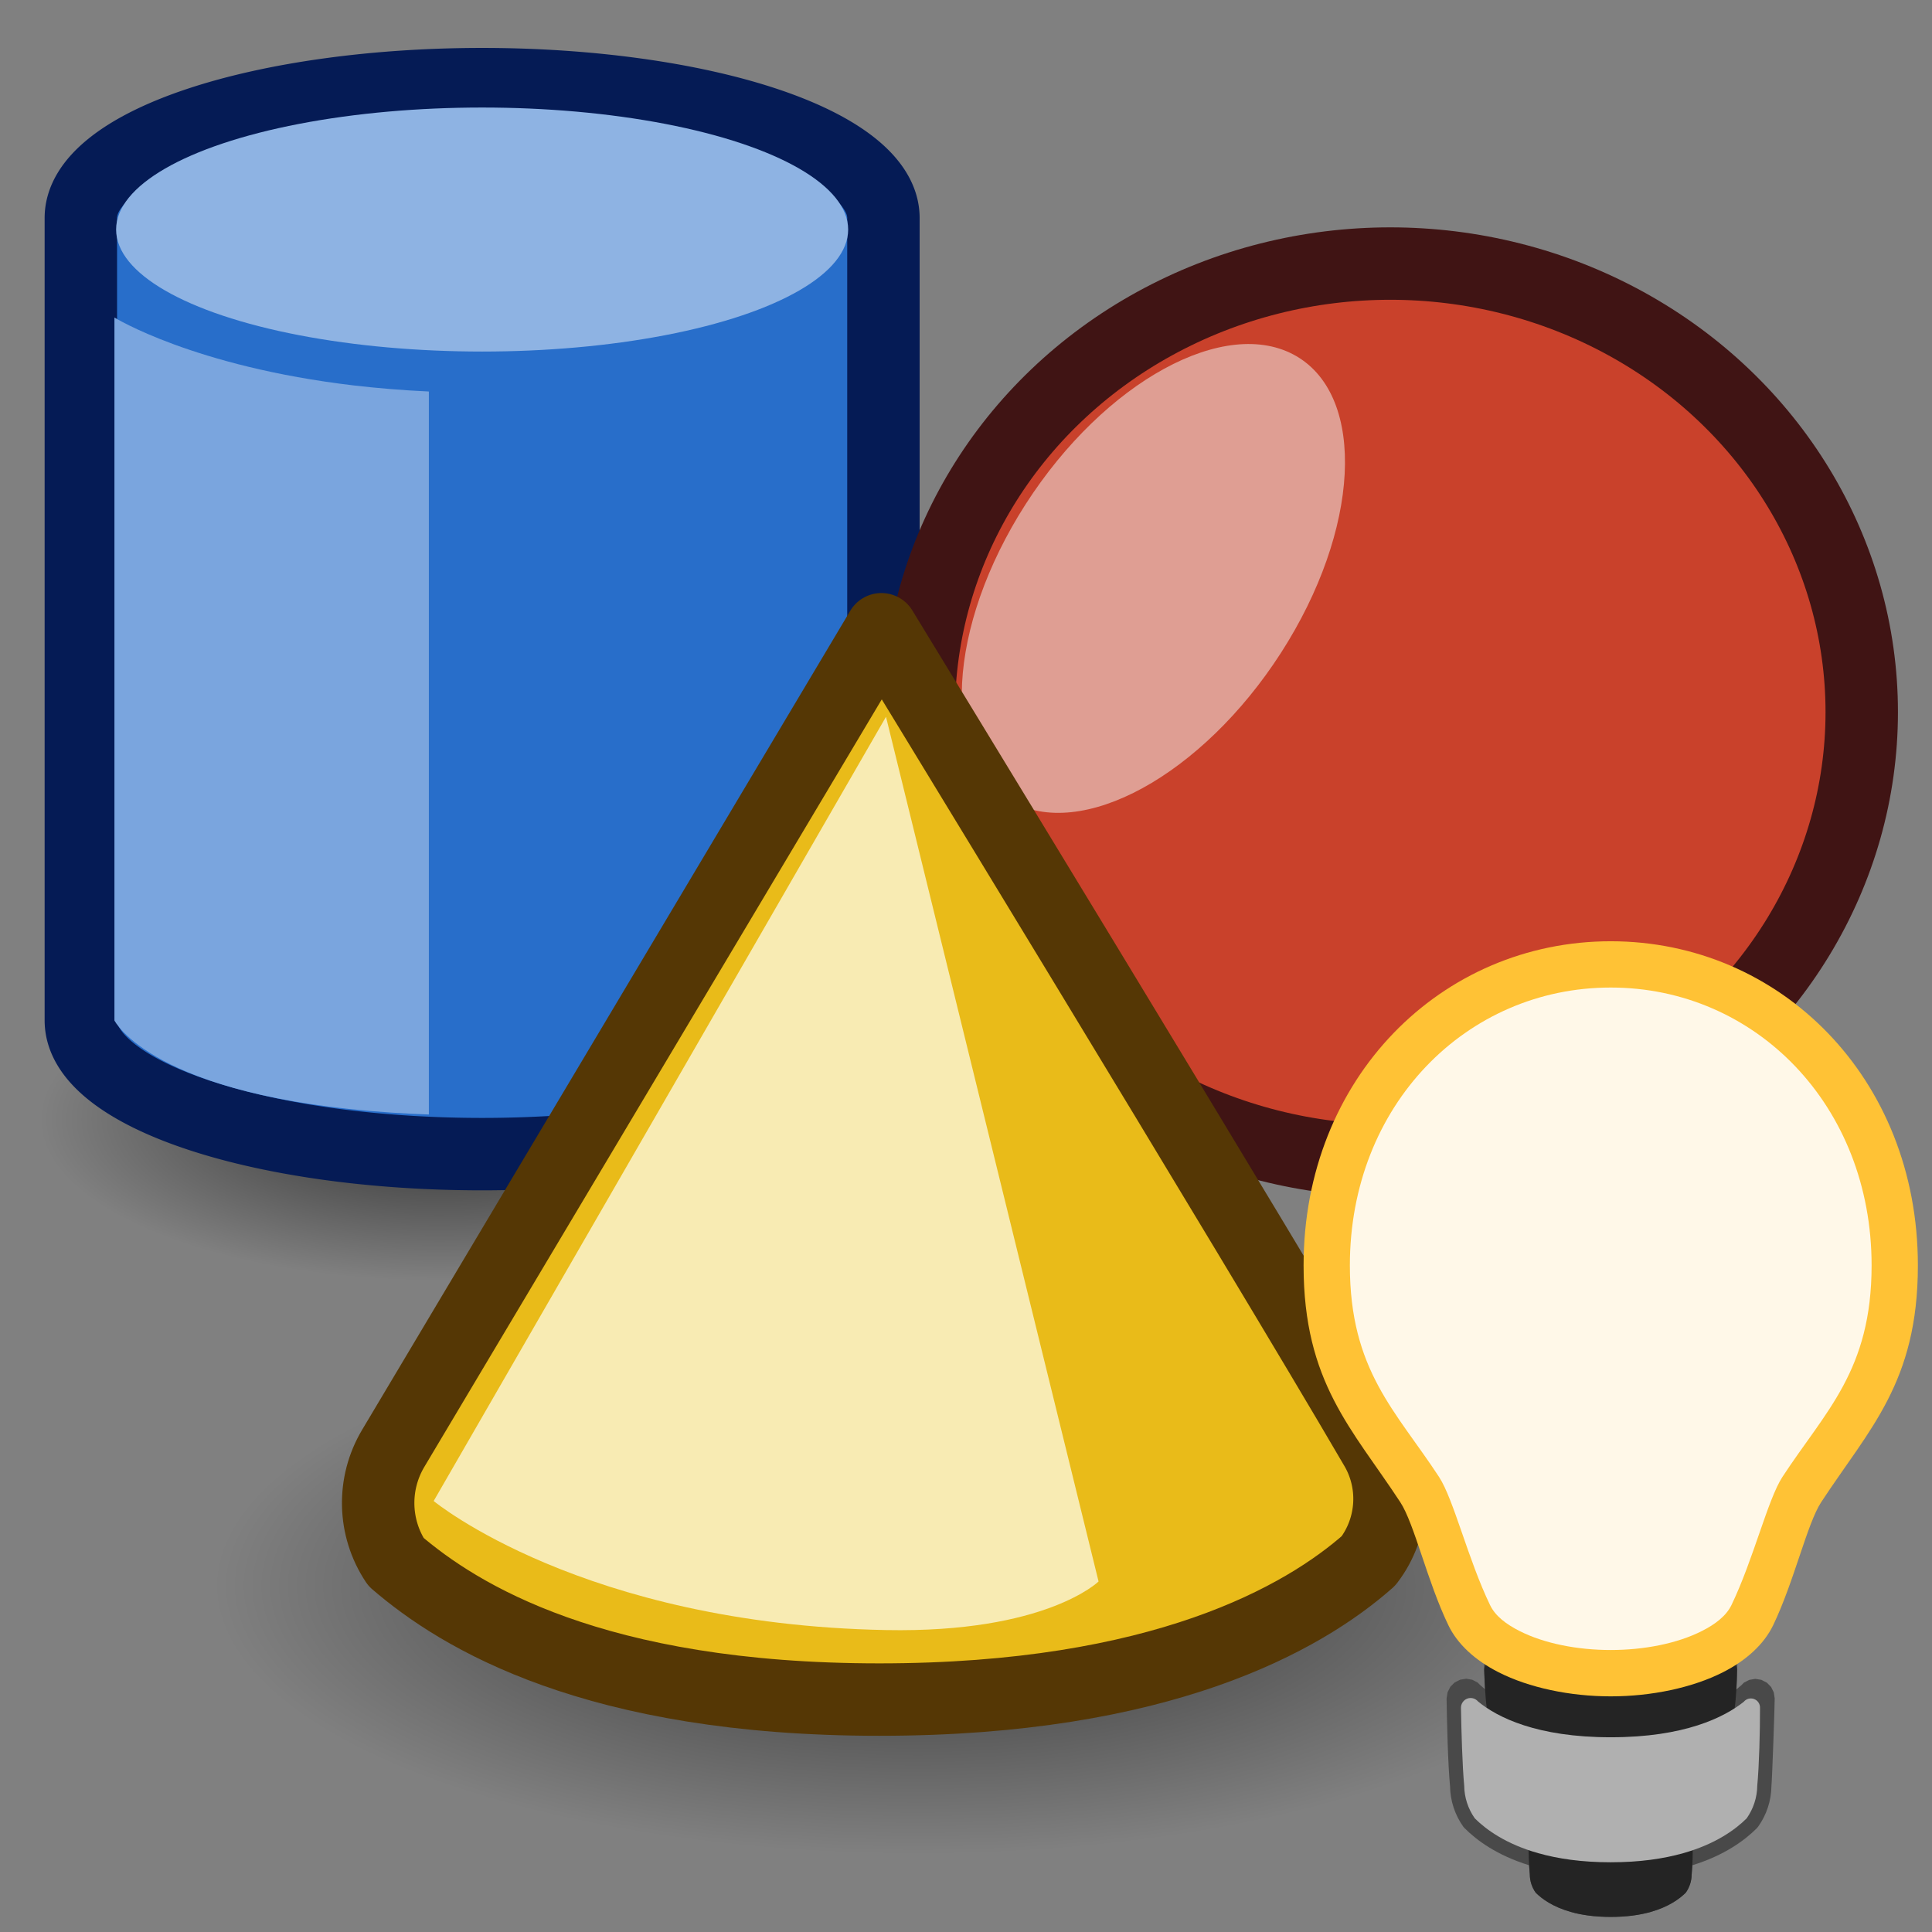 <?xml version="1.0" encoding="UTF-8" standalone="no"?>
<svg
   width="16"
   height="16"
   viewBox="0 0 16 16"
   version="1.1"
   xml:space="preserve"
   style="clip-rule:evenodd;fill-rule:evenodd;stroke-linejoin:round;stroke-miterlimit:2"
   id="svg5"
   sodipodi:docname="geometrylight.svg"
   inkscape:version="1.4 (e7c3feb, 2024-10-09)"
   xmlns:inkscape="http://www.inkscape.org/namespaces/inkscape"
   xmlns:sodipodi="http://sodipodi.sourceforge.net/DTD/sodipodi-0.dtd"
   xmlns:xlink="http://www.w3.org/1999/xlink"
   xmlns="http://www.w3.org/2000/svg"
   xmlns:svg="http://www.w3.org/2000/svg"><rect x="0" y="0" width="16" height="16" fill="#808080" stroke="none"/><defs
   id="defs5"><radialGradient
     inkscape:collect="always"
     xlink:href="#linearGradient110213"
     id="radialGradient110215"
     cx="24.054"
     cy="42.967"
     fx="24.054"
     fy="42.967"
     r="25.038"
     gradientTransform="matrix(0.236,0,0,0.09,1.925,9.267)"
     gradientUnits="userSpaceOnUse" /><linearGradient
     inkscape:collect="always"
     id="linearGradient110213"><stop
       style="stop-color:#000000;stop-opacity:0.624;"
       offset="0"
       id="stop110209" /><stop
       style="stop-color:#000000;stop-opacity:0;"
       offset="0.985"
       id="stop110211" /></linearGradient><radialGradient
     inkscape:collect="always"
     xlink:href="#linearGradient110213"
     id="radialGradient110215-3"
     cx="24.054"
     cy="42.967"
     fx="24.054"
     fy="42.967"
     r="25.038"
     gradientTransform="matrix(0.134,0,0,0.054,0.414,6.952)"
     gradientUnits="userSpaceOnUse" /></defs><sodipodi:namedview
   id="namedview5"
   pagecolor="#ffffff"
   bordercolor="#000000"
   borderopacity="0.25"
   inkscape:showpageshadow="2"
   inkscape:pageopacity="0.0"
   inkscape:pagecheckerboard="0"
   inkscape:deskcolor="#d1d1d1"
   inkscape:zoom="25.588427"
   inkscape:cx="10.629805"
   inkscape:cy="5.5884639"
   inkscape:window-width="2560"
   inkscape:window-height="1367"
   inkscape:window-x="0"
   inkscape:window-y="42"
   inkscape:window-maximized="1"
   inkscape:current-layer="Cylinder" />
    <ellipse
   style="clip-rule:evenodd;fill:url(#radialGradient110215);fill-opacity:1;fill-rule:evenodd;stroke:none;stroke-width:0.668;stroke-linecap:round;stroke-linejoin:round;stroke-miterlimit:1.5;stroke-dasharray:none;stroke-opacity:1;stop-color:#000000"
   id="path110207"
   cx="7.609"
   cy="13.123"
   rx="6.328"
   ry="2.471" /><ellipse
   style="clip-rule:evenodd;fill:url(#radialGradient110215-3);fill-opacity:1;fill-rule:evenodd;stroke:none;stroke-width:0.389;stroke-linecap:round;stroke-linejoin:round;stroke-miterlimit:1.5;stroke-dasharray:none;stroke-opacity:1;stop-color:#000000"
   id="path110207-2"
   cx="3.63"
   cy="9.271"
   rx="3.58"
   ry="1.486" /><g
   id="SOPGeometry"
   transform="matrix(0.927,0,0,0.927,0.486,0.516)">
        <g
   id="Cylinder"
   transform="translate(0.061,-0.061)">
            <path
   id="path1-7"
   style="clip-rule:evenodd;fill:#286eca;fill-rule:evenodd;stroke:#051b55;stroke-width:0.647;stroke-linejoin:round;stroke-miterlimit:2;stroke-dasharray:none;stroke-opacity:1;paint-order:stroke fill markers"
   d="M 3.722,0.256 A 3.586,1.195 0 0 0 0.137,1.45 V 8.621 c 0,0.66 1.606,1.194 3.585,1.194 1.979,0 3.585,-0.534 3.585,-1.194 V 1.45 A 3.586,1.195 0 0 0 3.722,0.256 Z" />
            <path
   d="M 3.246,3.002 V 9.461 C 3.129,9.457 3.017,9.451 2.91,9.444 0.774,9.303 0.437,8.621 0.437,8.621 v -6.28 c 0,0 0.706,0.438 2.14,0.607 0.208,0.024 0.431,0.043 0.669,0.054 z"
   style="fill:#7aa5de"
   id="path2" />
            <ellipse
   cx="3.722"
   cy="1.555"
   rx="3.27"
   ry="1.09"
   style="fill:#8eb3e3;stroke-width:0.912"
   id="ellipse2" />
        </g>
        <g
   id="Sphere"
   transform="translate(0.061)">
            <ellipse
   cx="11.835"
   cy="5.805"
   rx="4.212"
   ry="4.007"
   style="fill:#c9412b;fill-opacity:1;stroke:#401414;stroke-width:0.647;stroke-dasharray:none;stroke-opacity:1;paint-order:stroke fill markers"
   id="ellipse3" />
            <path
   d="m 10.996,2.625 c 0.629,0.367 0.568,1.554 -0.137,2.65 C 10.154,6.371 9.071,6.963 8.442,6.597 7.812,6.231 7.874,5.043 8.578,3.947 9.283,2.851 10.366,2.259 10.996,2.625 Z"
   style="fill:#df9e93"
   id="path3" />
        </g>
        <g
   id="Cone"
   transform="translate(-0.372,-0.751)">
            <path
   d="m 7.722,5.816 c 0,0 -3.325,5.578 -4.361,7.317 -0.188,0.315 -0.179,0.709 0.024,1.015 0.566,0.487 1.77,1.23 4.319,1.23 2.52,0 3.788,-0.726 4.369,-1.239 0.229,-0.298 0.251,-0.707 0.055,-1.027 C 11.073,11.303 7.722,5.816 7.722,5.816 Z"
   style="fill:#e9bb19;fill-opacity:1;stroke:#553705;stroke-width:0.647;stroke-dasharray:none;stroke-opacity:1;paint-order:stroke fill markers"
   id="path4" />
            <path
   d="m 7.763,6.598 -4.041,7.006 c 0,0 1.331,1.101 4.041,1.153 1.429,0.027 1.899,-0.434 1.899,-0.434 z"
   style="fill:#f8ebb3;fill-opacity:1"
   id="path5"
   sodipodi:nodetypes="ccccc" />
        </g>
    </g>
<g
   id="primtype_light"
   transform="matrix(0.505,0,0,0.505,9.359,7.888)"
   style="clip-rule:evenodd;fill-rule:evenodd;stroke-linejoin:round;stroke-miterlimit:2">
        <g
   id="LightBase">
            <path
   d="M 6.544,14.969 C 6.012,14.804 5.683,14.558 5.489,14.364 5.479,14.355 5.471,14.345 5.463,14.335 5.326,14.142 5.251,13.912 5.247,13.675 5.211,13.295 5.196,12.603 5.19,12.234 l 0.016,-0.101 0.044,-0.089 0.07,-0.071 0.091,-0.047 0.101,-0.016 0.098,0.016 0.089,0.046 0.072,0.072 -0.026,-0.03 c 0.022,0.022 0.047,0.045 0.076,0.069 C 5.815,11.976 5.81,11.865 5.807,11.766 5.8,11.761 5.794,11.756 5.788,11.75 5.794,11.756 5.8,11.761 5.807,11.765 5.805,11.723 5.804,11.683 5.803,11.647 5.802,11.612 5.823,11.58 5.855,11.566 c 0.032,-0.014 0.07,-0.008 0.095,0.017 0.233,0.145 0.784,0.372 1.932,0.372 1.148,0 1.699,-0.227 1.933,-0.371 0.025,-0.024 0.062,-0.031 0.093,-0.017 0.032,0.014 0.052,0.046 0.051,0.08 -10e-4,0.037 -10e-4,0.078 -0.003,0.121 0.008,-0.005 0.015,-0.011 0.022,-0.018 -0.007,0.007 -0.014,0.013 -0.022,0.019 -0.003,0.099 -0.007,0.21 -0.013,0.317 0.03,-0.025 0.056,-0.049 0.08,-0.072 l -0.028,0.033 0.071,-0.073 0.088,-0.045 0.098,-0.017 0.1,0.016 0.091,0.047 0.069,0.07 0.044,0.089 c 0,0 0.014,0.096 0.015,0.099 -10e-4,0.162 -0.042,1.321 -0.054,1.445 -0.004,0.236 -0.08,0.465 -0.217,0.657 -0.007,0.01 -0.016,0.02 -0.025,0.029 -0.194,0.194 -0.523,0.44 -1.055,0.605 -0.003,0.057 -0.007,0.109 -0.011,0.153 -10e-4,0.106 -0.035,0.21 -0.096,0.296 -0.103,0.103 -0.282,0.233 -0.575,0.316 -0.175,0.05 -0.391,0.082 -0.656,0.082 -0.265,0 -0.481,-0.032 -0.656,-0.082 C 6.933,15.651 6.754,15.521 6.651,15.418 6.59,15.332 6.556,15.228 6.555,15.122 6.551,15.078 6.547,15.026 6.544,14.969 Z"
   style="fill:#494949"
   id="path940" />
            <path
   d="M 7.882,15.816 C 7.617,15.816 7.401,15.784 7.226,15.734 6.933,15.651 6.754,15.521 6.651,15.418 6.59,15.332 6.556,15.228 6.555,15.122 6.541,14.978 6.533,14.747 6.529,14.552 6.527,14.488 6.563,14.429 6.622,14.403 c 0.058,-0.026 0.126,-0.015 0.173,0.029 0.195,0.129 0.535,0.252 1.087,0.252 0.552,0 0.892,-0.123 1.094,-0.245 0.044,-0.041 0.108,-0.052 0.163,-0.027 0.054,0.024 0.089,0.08 0.087,0.14 0.005,0.195 -0.003,0.426 -0.017,0.57 -10e-4,0.106 -0.035,0.21 -0.096,0.296 -0.103,0.103 -0.282,0.233 -0.575,0.316 -0.175,0.05 -0.391,0.082 -0.656,0.082 z"
   style="fill:#242424"
   id="path942" />
            <path
   d="M 7.882,13.087 C 7.476,13.087 7.146,13.054 6.877,13.005 6.428,12.922 6.154,12.791 5.996,12.689 5.902,12.602 5.851,12.499 5.85,12.393 5.826,12.235 5.814,11.975 5.807,11.771 5.804,11.708 5.839,11.65 5.895,11.622 c 0.056,-0.027 0.123,-0.019 0.172,0.021 0.277,0.143 0.823,0.312 1.815,0.312 0.992,0 1.538,-0.169 1.819,-0.308 0.046,-0.04 0.112,-0.048 0.166,-0.021 0.055,0.027 0.089,0.084 0.086,0.145 -0.003,0.204 -0.015,0.464 -0.039,0.622 -10e-4,0.106 -0.052,0.209 -0.147,0.296 -0.157,0.102 -0.431,0.233 -0.88,0.316 -0.269,0.049 -0.599,0.082 -1.005,0.082 z"
   style="fill:#242424"
   id="path944" />
            <path
   d="M 7.882,14.92 C 7.403,14.92 7.012,14.861 6.694,14.771 6.163,14.621 5.839,14.385 5.653,14.2 5.542,14.043 5.481,13.856 5.479,13.663 5.448,13.338 5.433,12.771 5.426,12.388 5.425,12.321 5.466,12.26 5.529,12.236 c 0.063,-0.023 0.133,-0.005 0.177,0.047 0.316,0.26 0.965,0.587 2.176,0.587 1.211,0 1.86,-0.327 2.182,-0.582 0.041,-0.05 0.109,-0.068 0.169,-0.045 0.06,0.022 0.099,0.08 0.097,0.144 10e-4,0.384 -0.014,0.951 -0.045,1.276 -0.002,0.193 -0.063,0.38 -0.174,0.537 -0.186,0.185 -0.51,0.421 -1.041,0.571 -0.318,0.09 -0.709,0.149 -1.188,0.149 z"
   style="fill:#b0b0b0"
   id="path946" />
        </g>
        <path
   id="BulbOuter"
   d="m 7.882,-0.184 c 2.776,0 5.037,2.239 5.037,5.316 0,1.92 -0.797,2.679 -1.586,3.883 -0.231,0.353 -0.441,1.296 -0.787,2.017 -0.15,0.311 -0.439,0.577 -0.824,0.772 -0.501,0.254 -1.172,0.395 -1.84,0.395 -0.668,0 -1.339,-0.141 -1.839,-0.395 C 5.657,11.608 5.368,11.342 5.219,11.032 4.872,10.311 4.662,9.368 4.431,9.015 3.642,7.811 2.845,7.052 2.845,5.132 c 0,-3.077 2.261,-5.316 5.037,-5.316 z"
   style="fill:#ffc235" />
        <path
   id="BulbInner"
   d="m 7.882,0.575 c -2.369,0 -4.278,1.931 -4.278,4.557 0,1.723 0.755,2.387 1.462,3.468 0.241,0.369 0.474,1.349 0.837,2.102 0.085,0.178 0.263,0.314 0.483,0.425 0.407,0.207 0.954,0.312 1.496,0.312 0.542,0 1.089,-0.105 1.496,-0.312 0.22,-0.111 0.398,-0.248 0.484,-0.425 C 10.224,9.949 10.457,8.969 10.698,8.6 11.405,7.519 12.16,6.855 12.16,5.132 12.16,2.506 10.251,0.575 7.882,0.575 Z"
   style="fill:#fff8e8" />
    </g></svg>
